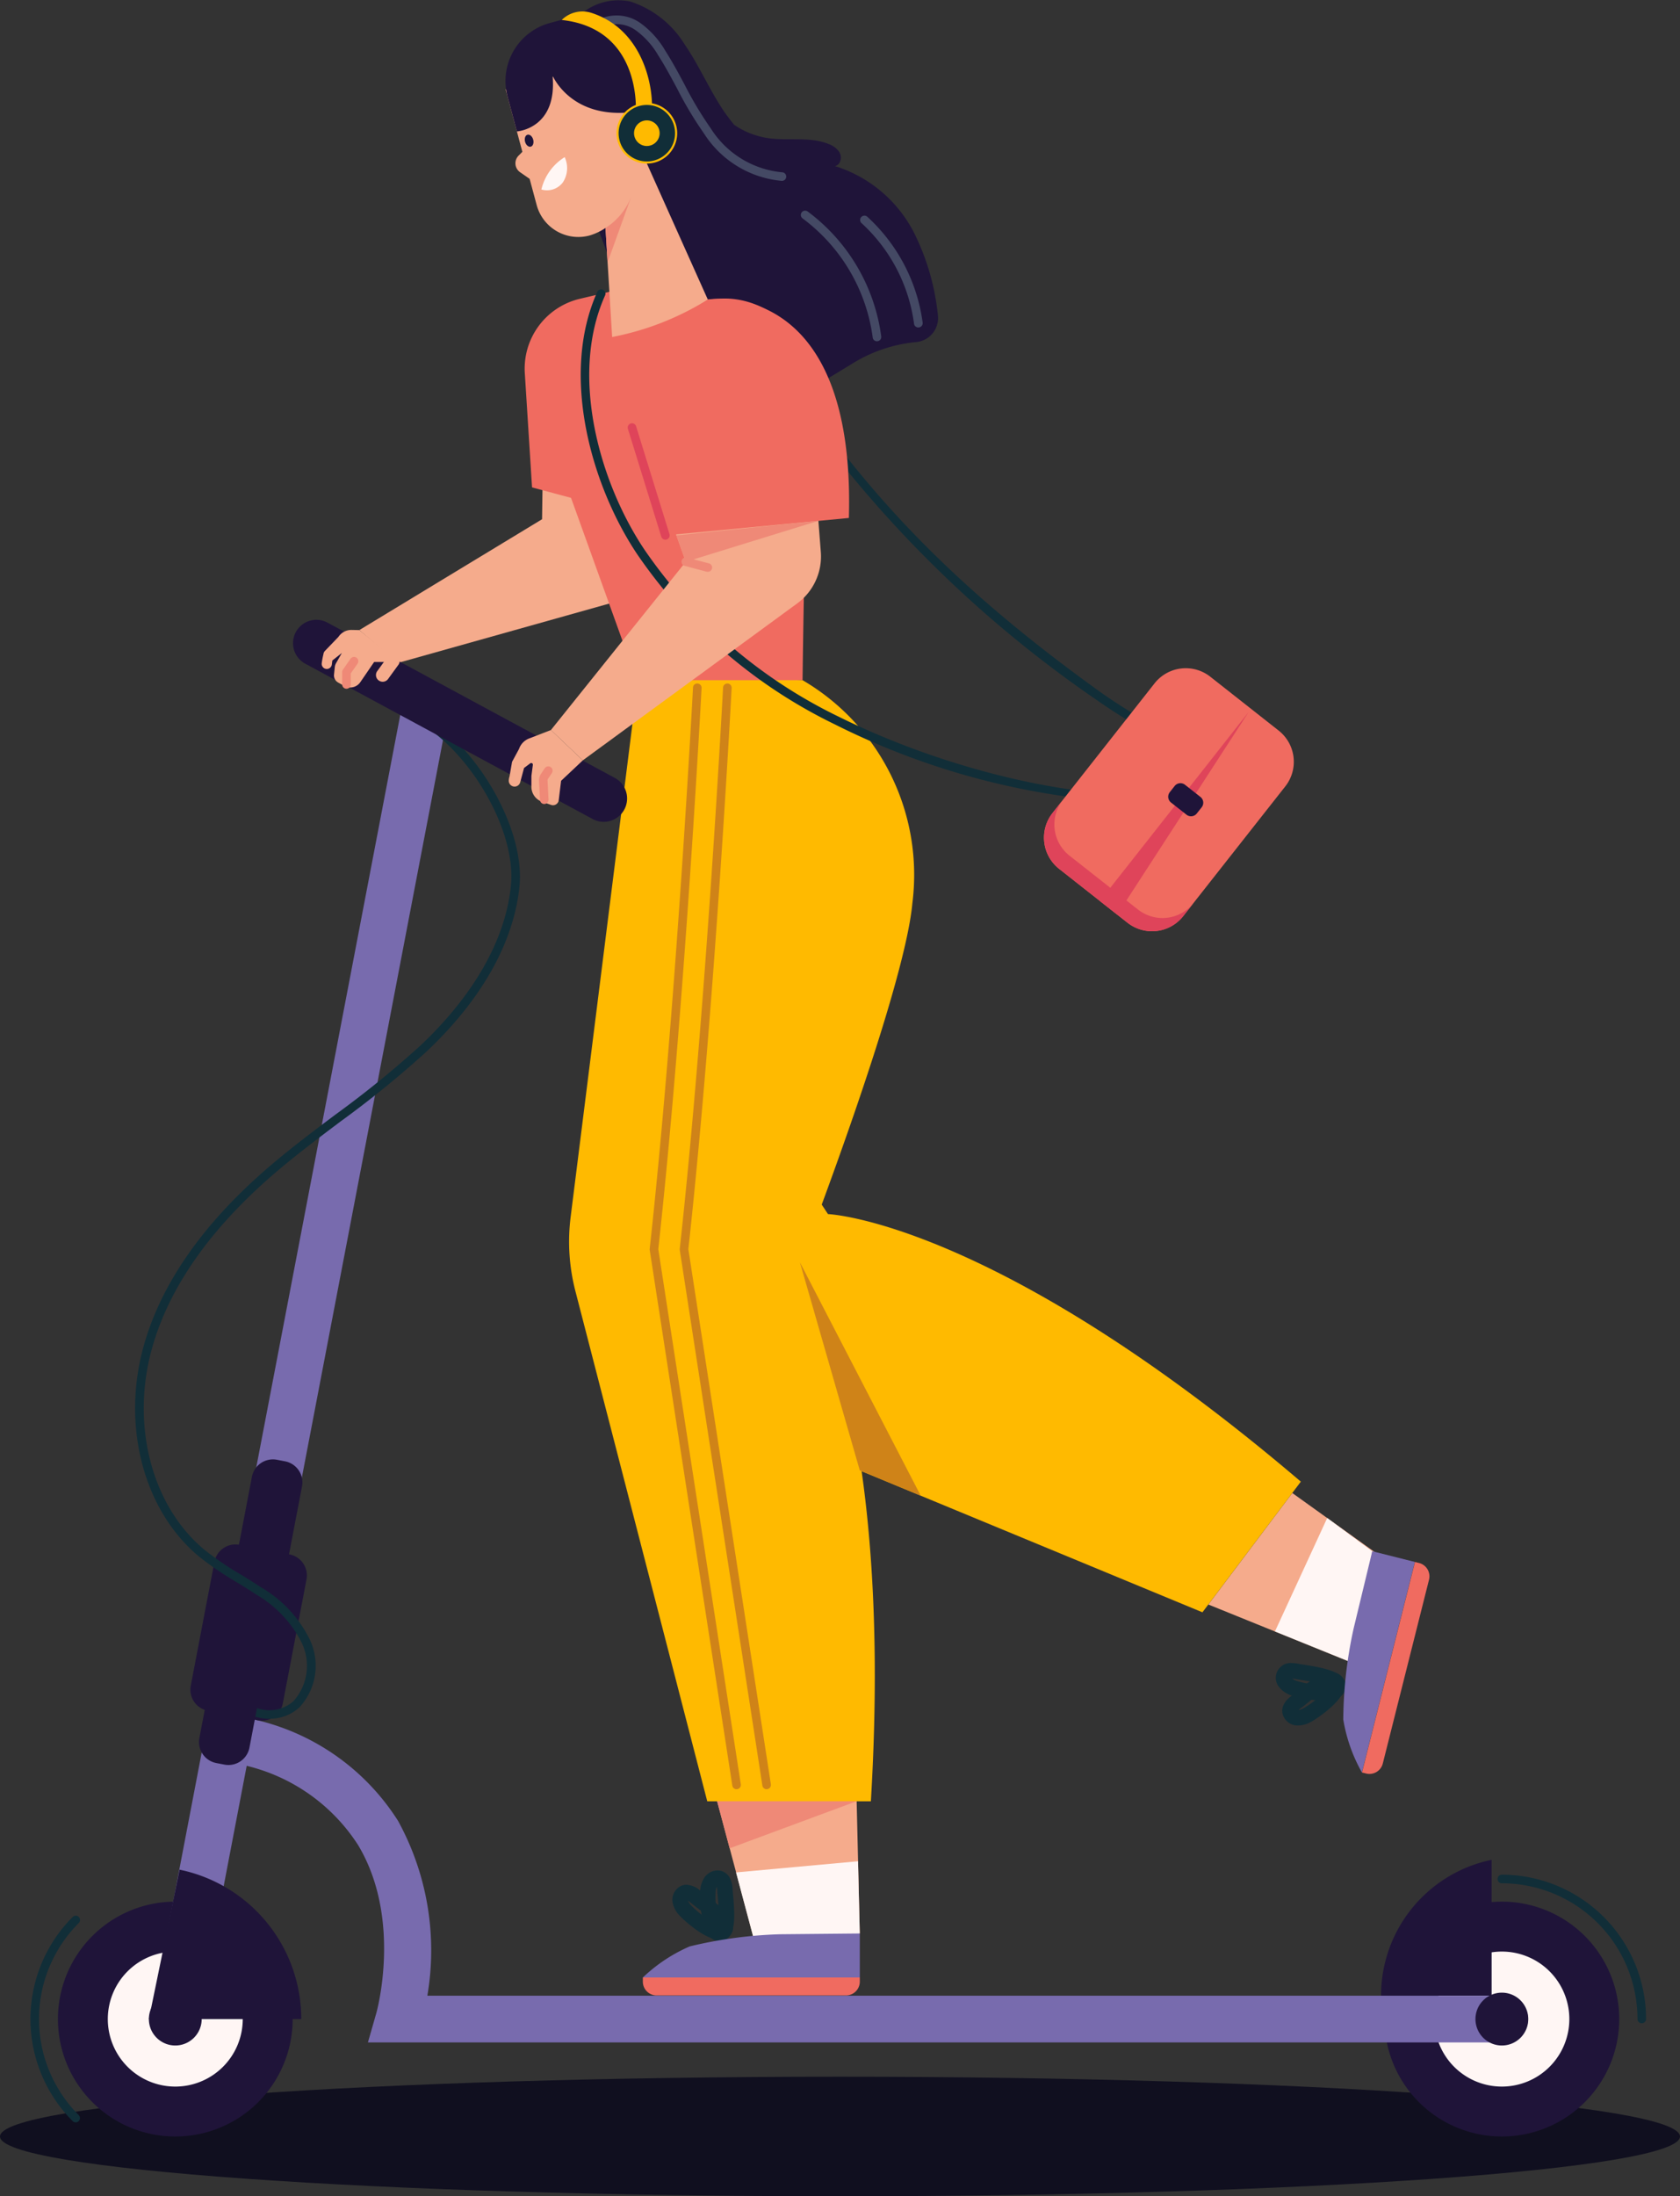 <svg xmlns="http://www.w3.org/2000/svg" xmlns:xlink="http://www.w3.org/1999/xlink" width="92.828" height="121.283" viewBox="0 0 92.828 121.283"><rect x="0" y="0" width="92.828" height="121.283" fill="#333333" stroke="none"/><defs><clipPath id="a"><rect width="92.828" height="121.283" fill="none"></rect></clipPath></defs><g clip-path="url(#a)"><path d="M0,209.447c0,1.821,20.78,3.3,46.414,3.3s46.414-1.477,46.414-3.3-20.78-3.3-46.414-3.3S0,207.626,0,209.447" transform="translate(0 -91.463)" fill="#100f1f"></path><path d="M74.149,1.943A3.2,3.2,0,0,1,77.741.084a5.533,5.533,0,0,1,3,2.368c.72,1.046,1.243,2.215,1.914,3.295A9.746,9.746,0,0,0,83.486,6.9a4.538,4.538,0,0,0,1.9.734c1.106.149,2.281-.1,3.315.321a1.2,1.2,0,0,1,.562.409.578.578,0,0,1,.013.66.5.5,0,0,1-.225.158c.063.016.126.033.189.052a7.38,7.38,0,0,1,4.328,3.932A13.123,13.123,0,0,1,94.734,17.4,1.333,1.333,0,0,1,93.5,18.894a8.121,8.121,0,0,0-3.6,1.253c-1.521.908-3.044,1.967-4.8,2.161a6.8,6.8,0,0,1-5.569-2.388A15.165,15.165,0,0,1,76.6,14.4c-1.315-3.935-3.978-8.725-2.452-12.459" transform="translate(-42.912 0)" fill="#1f1439"></path><path d="M105.2,41.7l.121-8.638a3.751,3.751,0,0,1,4.207-3.672l2.219.271a3.894,3.894,0,0,1,3.27,4.94l-2.641,9.2a3.215,3.215,0,0,1-2.22,2.207L97.225,49.638l-2.12-1.818Z" transform="translate(-75.248 -13.026)" fill="#f5ab8c"></path><path d="M100.521,27.915s8.138,1.581,3.077,14.028L93.763,39.3l-.4-6.31a3.963,3.963,0,0,1,3.048-4.106Z" transform="translate(-64.365 -12.385)" fill="#f06b60"></path><path d="M137.794,195.251a6.485,6.485,0,1,0,6.485-6.485,6.484,6.484,0,0,0-6.485,6.485" transform="translate(-134.593 -83.751)" fill="#1f1439"></path><path d="M142.749,197.449a3.728,3.728,0,1,0,3.728-3.728,3.728,3.728,0,0,0-3.728,3.728" transform="translate(-136.792 -85.949)" fill="#fff6f4"></path><path d="M6.037,195.251a6.485,6.485,0,1,0,6.485-6.485,6.484,6.484,0,0,0-6.485,6.485" transform="translate(70.463 -83.751)" fill="#1f1439"></path><path d="M11.338,194.3a.237.237,0,0,1-.237-.237,7.5,7.5,0,0,0-7.494-7.494.237.237,0,0,1,0-.475,7.978,7.978,0,0,1,7.968,7.969.237.237,0,0,1-.237.237" transform="translate(79.378 -82.567)" fill="#112e38"></path><path d="M161.416,201.577a.239.239,0,0,1-.168-.07,7.978,7.978,0,0,1,0-11.269.237.237,0,1,1,.335.335,7.5,7.5,0,0,0,0,10.6.237.237,0,0,1-.167.405" transform="translate(-157.235 -84.373)" fill="#112e38"></path><path d="M10.992,197.449a3.728,3.728,0,1,0,3.728-3.728,3.728,3.728,0,0,0-3.728,3.728" transform="translate(68.265 -85.949)" fill="#fff6f4"></path><path d="M15.113,141.457l13.75-71.811a1.29,1.29,0,1,1,2.534.485L20.813,125.408a12.717,12.717,0,0,1,7.875,5.58,14.868,14.868,0,0,1,1.62,9.658H89.838a1.29,1.29,0,0,1,0,2.58H27.024l.471-1.644c.014-.051,1.439-5.181-1.018-9.263a10.153,10.153,0,0,0-6.151-4.369l-2.679,13.993a1.29,1.29,0,0,1-1.265,1.048,1.307,1.307,0,0,1-.244-.023,1.289,1.289,0,0,1-1.024-1.509" transform="translate(-6.695 -30.435)" fill="#786bae"></path><path d="M18.7,192.117a7.657,7.657,0,0,1,6.111-7.5v7.5Z" transform="translate(57.609 -81.911)" fill="#1f1439"></path><path d="M146.828,199.259a1.459,1.459,0,1,0,1.459-1.459,1.459,1.459,0,0,0-1.459,1.459" transform="translate(-138.602 -87.759)" fill="#1f1439"></path><path d="M15.071,199.259A1.459,1.459,0,1,0,16.53,197.8a1.459,1.459,0,0,0-1.459,1.459" transform="translate(66.455 -87.759)" fill="#1f1439"></path><path d="M137.338,162.489l2.765.529a1.182,1.182,0,0,0,1.383-.939l1.308-6.84a1.182,1.182,0,0,0-.939-1.382l-2.766-.529a1.182,1.182,0,0,0-1.382.939l-1.308,6.84a1.181,1.181,0,0,0,.939,1.382" transform="translate(-125.858 -68.018)" fill="#1f1439"></path><path d="M122.647,126a2.555,2.555,0,0,1-.5-.048,1.97,1.97,0,0,1-1.459-1.082.237.237,0,0,1,.432-.2,1.5,1.5,0,0,0,1.119.813,2,2,0,0,0,1.722-.452,2.93,2.93,0,0,0,.451-3.253,6.4,6.4,0,0,0-2.479-2.626c-.362-.242-.741-.475-1.108-.7a17.693,17.693,0,0,1-2.072-1.41c-3.048-2.524-4.285-7.173-3.079-11.569.966-3.522,3.355-6.916,7.1-10.091,1.131-.959,2.334-1.864,3.5-2.74a55.359,55.359,0,0,0,4.707-3.82c2.063-1.944,4.606-5.051,5-8.813.359-3.417-2.907-8.476-6.132-9.5a.237.237,0,0,1,.144-.452c3.4,1.075,6.838,6.4,6.46,10-.324,3.093-2.1,6.242-5.148,9.109a55.6,55.6,0,0,1-4.747,3.854c-1.158.871-2.355,1.772-3.475,2.722-3.669,3.112-6.007,6.427-6.947,9.854-1.158,4.22.017,8.671,2.923,11.078a17.355,17.355,0,0,0,2.018,1.371c.371.227.754.462,1.124.709a6.846,6.846,0,0,1,2.649,2.829,3.383,3.383,0,0,1-.56,3.791,2.406,2.406,0,0,1-1.642.62" transform="translate(-107.752 -31.081)" fill="#112e38"></path><path d="M38.412,152.451,32.476,148.2l-4.638,6.158,7.927,3.209Z" transform="translate(38.929 -65.751)" fill="#f5ab8c"></path><path d="M73.411,125.784c-16.937-14.423-26.128-14.775-26.128-14.775l-7.842-11.92-1.78,20.537a10.906,10.906,0,0,0,3.421,2.248L67.974,133Z" transform="translate(-1.534 -43.963)" fill="#ffba00"></path><path d="M89.346,186.1l-.173-7.3h-7.71l2.206,8.263Z" transform="translate(-41.839 -79.331)" fill="#f5ab8c"></path><path d="M86.557,35.168h0a3.814,3.814,0,0,1,3.283-5.081l6.849-.439c2.572-.209,5.238,2.014,5.074,4.589-.309,4.823-.446,16.474-.446,16.474l-9.022.4S86.988,36.38,86.557,35.168" transform="translate(-56.972 -13.148)" fill="#f06b60"></path><path d="M107.731,19.072l-3.775-8.421a1.281,1.281,0,0,0,1.795-1.579c-.341-.818-1.377-.556-1.828-.4l-.8-2.966L96.56,7.475l.925,3.442-.205.207a.6.6,0,0,0,.084.923l.523.364.386,1.435a2.384,2.384,0,0,0,2.931,1.69,3.232,3.232,0,0,0,.875-.414l.367,6.022a15.488,15.488,0,0,0,5.286-2.071" transform="translate(-68.622 -2.533)" fill="#f5ab8c"></path><path d="M108.149,3.029l1.169,3.976c-.465-.925-1.828-.4-1.828-.4-3.7.614-4.77-1.969-4.77-1.969.281,2.945-1.97,3.088-1.97,3.088L100.234,5.8a3.317,3.317,0,0,1,2.342-4.064l2.214-.595a2.756,2.756,0,0,1,3.359,1.884" transform="translate(-72.19 -0.466)" fill="#1f1439"></path><path d="M113.888,13.759c.049.182.189.3.313.269s.184-.208.135-.39-.189-.3-.313-.269-.184.208-.135.39" transform="translate(-84.875 -5.929)" fill="#1f1439"></path><path d="M110.518,17.389a2.881,2.881,0,0,1,1.288-1.791A1.434,1.434,0,0,1,111.7,17a1.1,1.1,0,0,1-1.183.384" transform="translate(-80.605 -6.92)" fill="#fff6f4"></path><path d="M104.088,21.156a3.561,3.561,0,0,0,1.464-1.845L104.2,23.065Z" transform="translate(-70.631 -8.568)" fill="#ef8977"></path><path d="M92.8,129.428c1.332-22.207-3.916-29.76-3.916-29.76s5.75-14.83,6.209-19.837a12.453,12.453,0,0,0-6.065-12.314l0,0h-9.1L76.21,97.166a10.909,10.909,0,0,0,.263,4.086l7.286,28.176Z" transform="translate(-44.68 -29.954)" fill="#ffba00"></path><path d="M98.078,128.909a.237.237,0,0,1-.234-.2L93.279,99.127a.259.259,0,0,1,0-.062c1.455-13.241,2.384-30.816,2.393-30.992a.231.231,0,0,1,.25-.225.237.237,0,0,1,.224.249c-.009.176-.937,17.737-2.392,30.988l4.559,29.55a.237.237,0,0,1-.2.27l-.036,0" transform="translate(-57.38 -30.102)" fill="#cf8318"></path><path d="M95.093,128.909a.237.237,0,0,1-.234-.2L90.294,99.127a.26.26,0,0,1,0-.062c1.455-13.241,2.384-30.816,2.393-30.992a.237.237,0,1,1,.474.024c-.009.176-.937,17.737-2.392,30.988l4.559,29.55a.237.237,0,0,1-.2.27l-.036,0" transform="translate(-52.734 -30.102)" fill="#cf8318"></path><path d="M136.825,149.647l2.768.529.731-3.823a1.182,1.182,0,0,0-.939-1.382l-.446-.086a1.182,1.182,0,0,0-1.383.939Z" transform="translate(-123.636 -64.272)" fill="#1f1439"></path><path d="M142.09,171.019l.446.085a1.181,1.181,0,0,0,1.382-.939l.509-2.663a1.181,1.181,0,0,0-.939-1.382l-.446-.086a1.182,1.182,0,0,0-1.382.939l-.509,2.663a1.181,1.181,0,0,0,.939,1.382" transform="translate(-130.135 -73.656)" fill="#1f1439"></path><path d="M75.412,125.311,78.719,136.8l3.366,1.394Z" transform="translate(-31.211 -55.597)" fill="#cf8318"></path><path d="M76.715,57.081a41.152,41.152,0,0,1-16.556-4.339,28.052,28.052,0,0,1-10.881-9.351c-2.532-3.756-4.311-9.9-2.234-14.522a.237.237,0,1,1,.432.195c-2,4.455-.266,10.412,2.195,14.062a27.578,27.578,0,0,0,10.7,9.191c7.586,3.75,16.283,5.058,19.343,3.886a1.581,1.581,0,0,0,.981-.784c.187-.467-.515-.853-1.991-1.612A31.032,31.032,0,0,1,74.6,51.374a65.679,65.679,0,0,1-16.4-16.128.237.237,0,1,1,.389-.271c4.231,6.065,9.1,10.854,16.291,16.014a30.153,30.153,0,0,0,4.047,2.4c1.6.824,2.57,1.322,2.215,2.21a2.018,2.018,0,0,1-1.252,1.05,9.294,9.294,0,0,1-3.168.435" transform="translate(-14.044 -12.746)" fill="#112e38"></path><path d="M92.77,44.854,89.859,36.72a3.752,3.752,0,0,1,2.656-4.912l2.173-.522a3.9,3.9,0,0,1,4.793,3.482l.748,9.544a3.216,3.216,0,0,1-1.307,2.845L87.077,55.821l-1.76-1.676Z" transform="translate(-54.875 -13.832)" fill="#f5ab8c"></path><path d="M87.8,29.7s8.176-1.369,7.794,12.063l-10.139.964-2.582-5.771A3.963,3.963,0,0,1,84.29,32.04Z" transform="translate(-48.69 -13.159)" fill="#f06b60"></path><path d="M102.43,48.445a.237.237,0,0,1-.226-.167l-1.843-5.953a.237.237,0,1,1,.453-.141l1.843,5.953a.237.237,0,0,1-.226.308" transform="translate(-65.666 -18.642)" fill="#df445a"></path><path d="M93.422,51.7l-7.845.8L86.1,53.96Z" transform="translate(-48.203 -22.938)" fill="#ef8977"></path><path d="M97.585,56.132a.26.26,0,0,1-.061-.008L96.31,55.8a.237.237,0,0,1,.121-.459l1.214.321a.237.237,0,0,1-.061.467" transform="translate(-58.476 -24.551)" fill="#ef8977"></path><path d="M46.053,80.018l5.64-7.163a2.194,2.194,0,0,0-.367-3.081L47.549,66.8a2.194,2.194,0,0,0-3.081.367l-5.64,7.163a2.194,2.194,0,0,0,.367,3.081l3.777,2.974a2.194,2.194,0,0,0,3.081-.367" transform="translate(19.326 -29.429)" fill="#f06b60"></path><path d="M48.777,78.428l2.253-2.861L49.352,77.7a2.194,2.194,0,0,0,.367,3.081L53.5,83.753a2.194,2.194,0,0,0,3.081-.367l-.575.73a2.193,2.193,0,0,1-3.081.367l-3.777-2.974a2.194,2.194,0,0,1-.367-3.081" transform="translate(9.377 -33.527)" fill="#df445a"></path><path d="M42.843,81.113l8.219-10.438L43.8,81.866Z" transform="translate(17.931 -31.356)" fill="#df445a"></path><path d="M48.931,79.414l.268-.34a.408.408,0,0,0-.068-.573l-.853-.671a.407.407,0,0,0-.572.068l-.268.34a.408.408,0,0,0,.068.573l.853.671a.407.407,0,0,0,.572-.068" transform="translate(17.199 -34.492)" fill="#1f1439"></path><path d="M81.775,178.8h7.709L82.467,181.4Z" transform="translate(-42.15 -79.331)" fill="#ef8977"></path><path d="M35.943,152.519l-2.49-1.836-2.888,6.265,4.248,1.72Z" transform="translate(39.882 -66.854)" fill="#fff6f4"></path><path d="M34.519,169.279l-.07,0a.854.854,0,0,1-.8-.647c-.079-.374.111-.725.565-1.042.033-.023.112-.086.2-.152a4.088,4.088,0,0,1,1.965-1.091.685.685,0,0,1,.615.345.758.758,0,0,1,.053.613c-.246.806-1.671,1.7-1.855,1.79A1.5,1.5,0,0,1,34.519,169.279Zm1.549-1.969a8.282,8.282,0,0,0-1.123.793c-.106.085-.183.146-.238.184a1.194,1.194,0,0,0-.17.139.837.837,0,0,0,.273-.1,5.437,5.437,0,0,0,.833-.6A3.561,3.561,0,0,0,36.068,167.309Z" transform="translate(37.219 -73.992)" fill="#112e38"></path><path d="M36.131,167.5a6.306,6.306,0,0,1-1.765-.288,1.441,1.441,0,0,1-.64-.419.817.817,0,0,1,.673-1.367,1.944,1.944,0,0,1,.409.05c.04.009.138.024.243.039,1.172.178,1.954.378,2.23.821a.671.671,0,0,1,.072.565C37.227,167.3,36.816,167.5,36.131,167.5Zm-1.721-1.222a.837.837,0,0,0,.256.135,5.554,5.554,0,0,0,1.465.234c.049,0,.092,0,.131,0-.087-.031-.2-.065-.339-.1-.351-.087-.742-.147-1-.186-.133-.02-.23-.035-.3-.049A1.176,1.176,0,0,0,34.41,166.282Z" transform="translate(36.984 -73.586)" fill="#112e38"></path><path d="M26.931,158.258a24.083,24.083,0,0,0-.57,5.015,8.847,8.847,0,0,0,1.031,2.927l2.925-11.626-2.354-.592Z" transform="translate(47.861 -68.318)" fill="#786bae"></path><path d="M24.9,166.674l.224.056a.761.761,0,0,0,.924-.552l2.554-10.15a.761.761,0,0,0-.552-.924l-.224-.056Z" transform="translate(50.358 -68.791)" fill="#f06b60"></path><path d="M88.2,184.757l-6.739.616,1.157,4.335,5.677-.962Z" transform="translate(-40.79 -81.972)" fill="#fff6f4"></path><path d="M95.182,187.429a1.293,1.293,0,0,1,.808.372c.031.027.111.088.2.153.966.737,1.532,1.267,1.561,1.79a.671.671,0,0,1-.208.53.749.749,0,0,1-.532.2c-.845,0-2.1-1.2-2.238-1.363a1.439,1.439,0,0,1-.36-.676.853.853,0,0,1,.434-.929A.767.767,0,0,1,95.182,187.429Zm1.53,2.1c-.062-.07-.145-.155-.256-.257-.265-.245-.58-.485-.788-.643-.108-.082-.186-.142-.237-.186a1.2,1.2,0,0,0-.176-.131.837.837,0,0,0,.16.241A5.371,5.371,0,0,0,96.711,189.533Z" transform="translate(-57.243 -83.347)" fill="#112e38"></path><path d="M95.238,186.006a.753.753,0,0,1,.271.05c.357.138.547.489.566,1.042,0,.042.011.142.021.248.111,1.164.111,1.962-.237,2.344a.673.673,0,0,1-.5.225h-.044a.757.757,0,0,1-.542-.29,4.679,4.679,0,0,1-.489-2.531,1.448,1.448,0,0,1,.251-.724A.9.9,0,0,1,95.238,186.006Zm.059,2.788c.009-.092.014-.207.014-.352,0-.361-.038-.754-.063-1.015-.013-.136-.022-.234-.025-.3a1.2,1.2,0,0,0-.024-.218.851.851,0,0,0-.069.282,5.444,5.444,0,0,0,.047,1.023A3.585,3.585,0,0,0,95.3,188.794Z" transform="translate(-55.592 -82.715)" fill="#112e38"></path><path d="M89.054,191.969a24.1,24.1,0,0,0-5,.671,8.852,8.852,0,0,0-2.587,1.715H93.452v-2.428Z" transform="translate(-45.944 -85.153)" fill="#786bae"></path><path d="M81.464,196.292v.231a.761.761,0,0,0,.761.761H92.691a.761.761,0,0,0,.761-.761v-.231Z" transform="translate(-45.944 -87.09)" fill="#f06b60"></path><path d="M121.5,72.674a1.29,1.29,0,0,0,.822-2.412L106.471,61.7a1.29,1.29,0,1,0-1.208,2.279l15.852,8.563a1.3,1.3,0,0,0,.386.132" transform="translate(-88.36 -27.308)" fill="#1f1439"></path><path d="M109.016,75.041l.143-.82.383-.709a.958.958,0,0,1,.561-.582l1.206-.466,1.759,1.676-1.2,1.129-.13,1.068a.319.319,0,0,1-.422.263l-.5-.174a.874.874,0,0,1-.588-.826V75l.08-.611a.091.091,0,0,0-.145-.085l-.342.256-.209.779a.322.322,0,0,1-.635-.054.731.731,0,0,1,.039-.249" transform="translate(-80.865 -32.15)" fill="#f5ab8c"></path><path d="M112.255,78.153a.238.238,0,0,1-.237-.225l-.053-1.055a.617.617,0,0,1,.1-.374l.216-.321a.237.237,0,0,1,.393.265l-.216.32a.139.139,0,0,0-.023.085l.053,1.055a.237.237,0,0,1-.225.249h-.012" transform="translate(-82.18 -33.752)" fill="#ef8977"></path><path d="M127.31,66.385h0a.369.369,0,0,0,.516-.082l.572-.787a.369.369,0,1,0-.6-.434l-.572.787a.37.37,0,0,0,.082.516" transform="translate(-106.382 -28.807)" fill="#f5ab8c"></path><path d="M127.382,63.842a.349.349,0,0,1,.087-.159l.74-.769a.854.854,0,0,1,.728-.383l.429.008,2.159,1.762h-1.344l-.762,1.113a.677.677,0,0,1-.888.209l-.34-.19a.447.447,0,0,1-.226-.436l.043-.418a.546.546,0,0,1,.067-.209l.324-.568-.527.416-.027.217a.281.281,0,0,1-.559-.062,4.342,4.342,0,0,1,.1-.528" transform="translate(-109.509 -27.743)" fill="#f5ab8c"></path><path d="M131.505,66.966a.237.237,0,0,1-.237-.237v-.683a.238.238,0,0,1,.042-.136l.417-.6a.237.237,0,0,1,.39.271l-.376.539v.609a.237.237,0,0,1-.237.237" transform="translate(-112.36 -28.931)" fill="#ef8977"></path><path d="M98.806,10.668h0a5.7,5.7,0,0,1-4.3-2.612,20.5,20.5,0,0,1-1.49-2.488c-.329-.613-.668-1.247-1.047-1.838a4.5,4.5,0,0,0-1.225-1.369A1.83,1.83,0,0,0,89.1,2.1a.237.237,0,1,1-.175-.441,2.276,2.276,0,0,1,2.072.3A4.931,4.931,0,0,1,92.36,3.474c.388.606.733,1.248,1.065,1.869A20.14,20.14,0,0,0,94.88,7.775a5.238,5.238,0,0,0,3.929,2.418.237.237,0,0,1,0,.475" transform="translate(-55.603 -0.679)" fill="#444964"></path><path d="M78.443,27.583a.237.237,0,0,1-.235-.207,9.173,9.173,0,0,0-2.9-5.554.237.237,0,1,1,.319-.352,9.663,9.663,0,0,1,3.057,5.845.237.237,0,0,1-.205.265l-.031,0" transform="translate(-27.703 -9.499)" fill="#444964"></path><path d="M83.541,28.125a.238.238,0,0,1-.235-.208,9.8,9.8,0,0,0-3.874-6.577.237.237,0,1,1,.28-.383,10.283,10.283,0,0,1,4.065,6.9.237.237,0,0,1-.205.265l-.03,0" transform="translate(-35.085 -9.278)" fill="#444964"></path><path d="M107.1,6.482c.029-1.571-.672-4.422-3.372-5.276a1.625,1.625,0,0,0-1.617.4c4.357.472,4.1,4.9,4.093,5.069Z" transform="translate(-71.073 -0.503)" fill="#ffba00"></path><path d="M138.632,185.593a8.424,8.424,0,0,1,6.724,8.25h-8.421Z" transform="translate(-128.709 -82.343)" fill="#1f1439"></path><path d="M99.6,11.887a1.676,1.676,0,1,0,1.676-1.676A1.676,1.676,0,0,0,99.6,11.887" transform="translate(-65.535 -4.53)" fill="#ffba00"></path><path d="M1.133-.427a1.56,1.56,0,1,1-1.56,1.56A1.562,1.562,0,0,1,1.133-.427Zm0,2.266a.707.707,0,1,0-.707-.707A.708.708,0,0,0,1.133,1.84Z" transform="translate(34.608 6.223)" fill="#112e38"></path></g></svg>